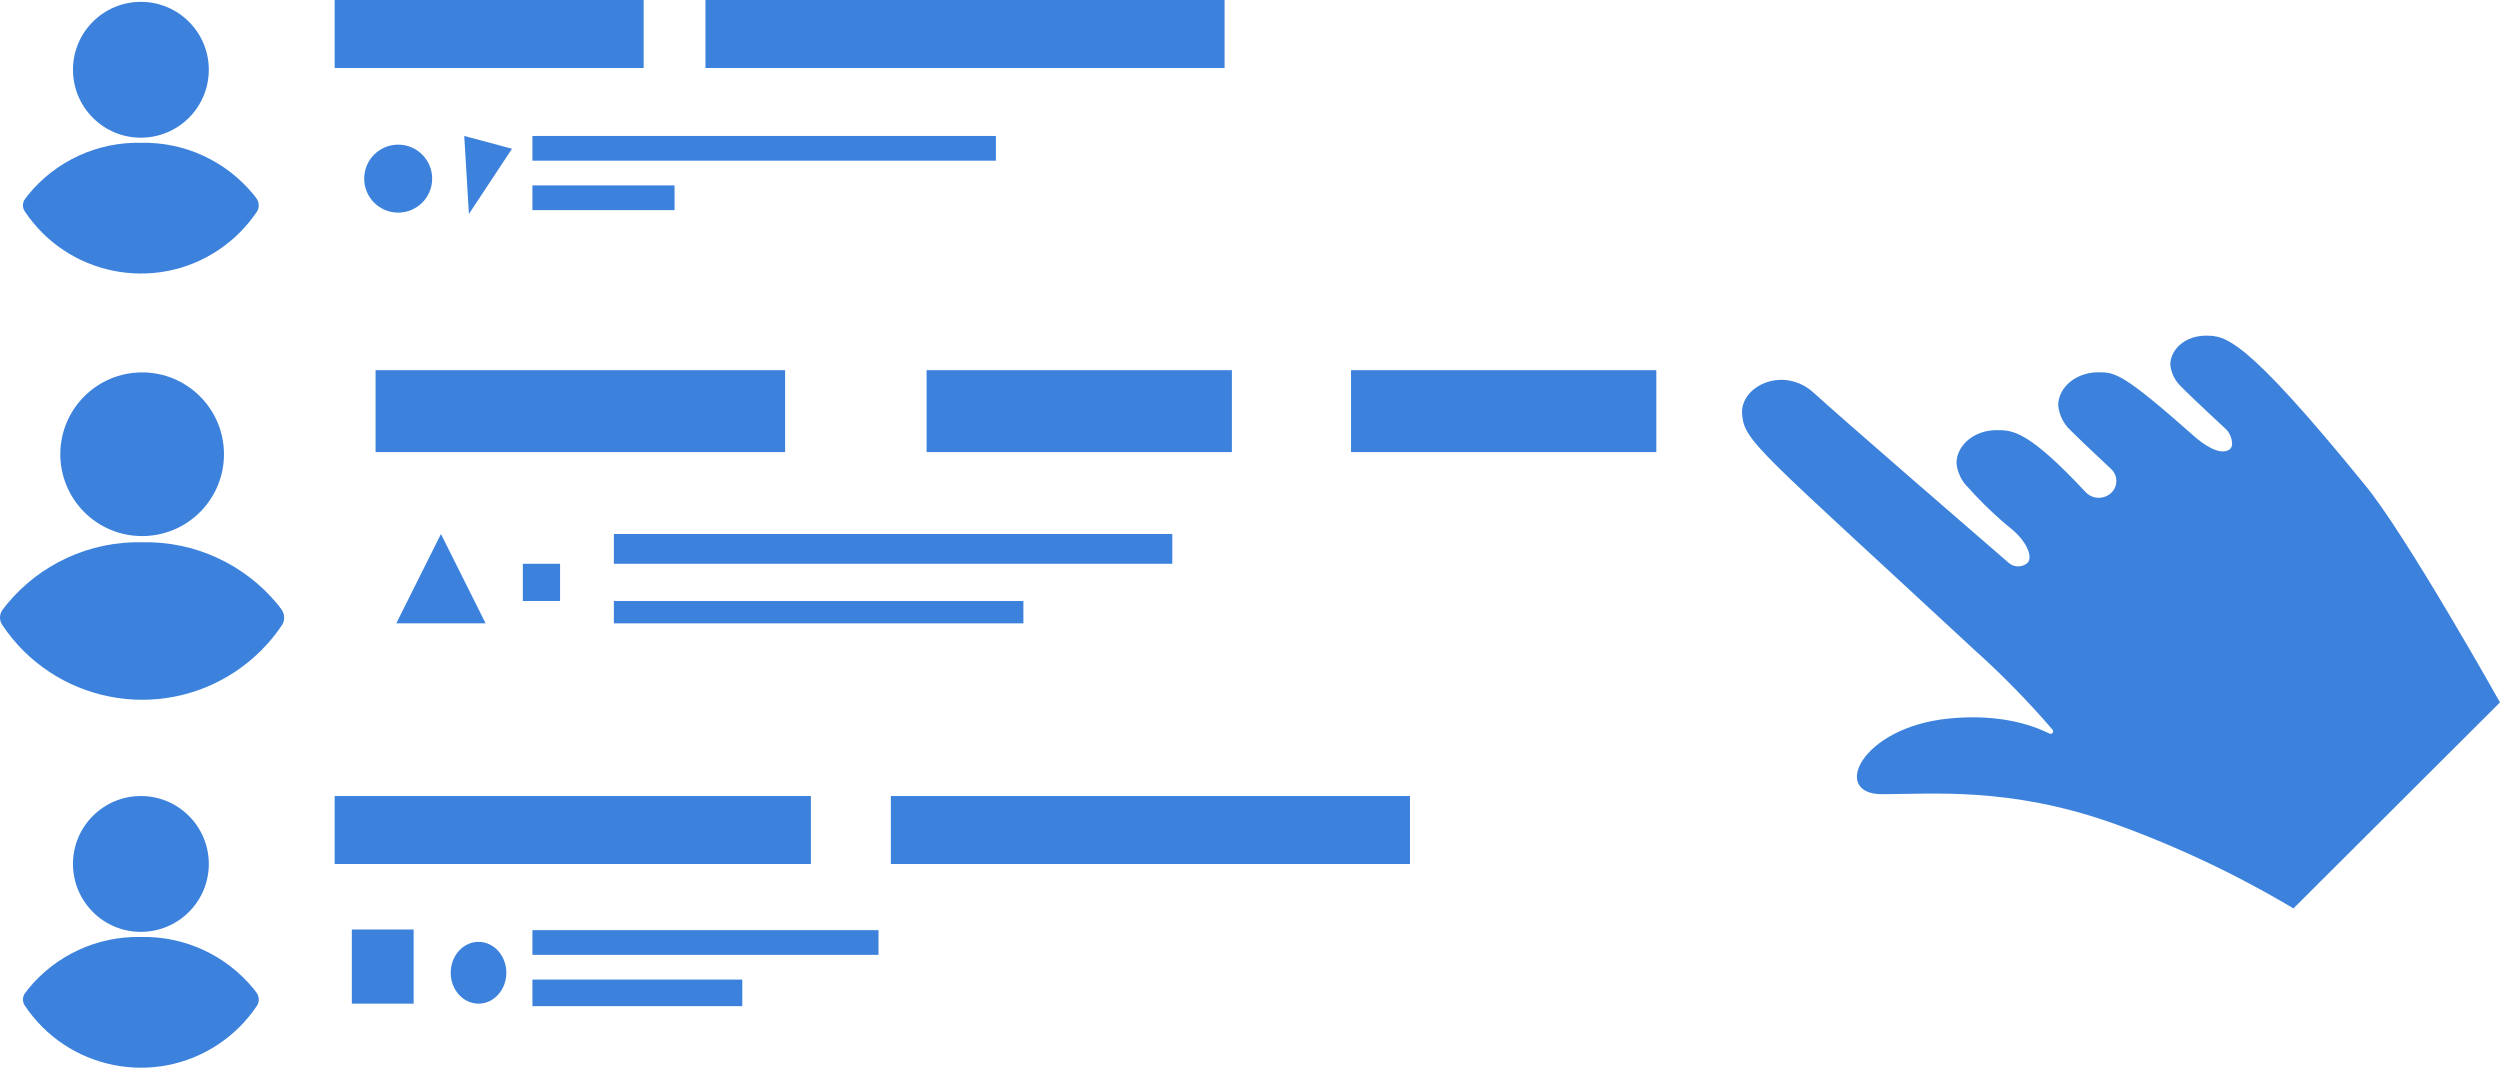 <?xml version="1.0" encoding="UTF-8"?>
<svg id="b" data-name="Ebene 2" xmlns="http://www.w3.org/2000/svg" width="335.743" height="143.392" viewBox="0 0 335.743 143.392">
    <g id="c" data-name="Landing4Talents">
        <g id="d" data-name="Gruppe 1937">
            <g id="e" data-name="Gruppe 1698">
                <path id="f" data-name="Pfad 1538" d="m19.091,71.993h0c6.07,0,10.989-4.922,10.988-10.992s-4.922-10.989-10.992-10.988c-6.07,0-10.989,4.922-10.988,10.992,0,2.916,1.159,5.711,3.222,7.772,2.057,2.066,4.855,3.224,7.77,3.216"
                      fill="#3c82dc"/>
                <path id="g" data-name="Pfad 1539"
                      d="m.29,83.908c6.918,10.385,20.945,13.195,31.33,6.277,2.487-1.657,4.62-3.79,6.277-6.277.391-.665.341-1.5-.127-2.114l-.461-.6c-4.464-5.439-11.18-8.526-18.215-8.371-7.034-.154-13.749,2.933-18.213,8.371h0c-.122.153-.317.411-.533.7-.443.592-.465,1.399-.054,2.013"
                      fill="#3c82dc"/>
                <rect id="h" data-name="Rechteck 1027" x="50.439" y="49.715" width="55" height="11" fill="#3c82dc"/>
                <rect id="i" data-name="Rechteck 1039" x="124.439" y="49.715" width="41" height="11" fill="#3c82dc"/>
                <rect id="j" data-name="Rechteck 1040" x="181.439" y="49.715" width="41" height="11" fill="#3c82dc"/>
                <rect id="k" data-name="Rechteck 1037" x="44.944" y="106.905" width="63.954" height="9.13" fill="#3c82dc"/>
                <rect id="l" data-name="Rechteck 1028" x="82.439" y="71.715" width="75" height="4" fill="#3c82dc"/>
                <rect id="m" data-name="Rechteck 1029" x="82.439" y="80.715" width="55" height="3" fill="#3c82dc"/>
                <g id="n" data-name="Gruppe 1929">
                    <path id="o" data-name="Pfad 1761" d="m18.923,125.146h0c5.037-.001,9.12-4.086,9.119-9.123-.001-5.037-4.086-9.12-9.123-9.119-5.037.001-9.12,4.086-9.119,9.123,0,2.42.962,4.74,2.674,6.45,1.707,1.715,4.029,2.676,6.449,2.669"
                          fill="#3c82dc"/>
                    <path id="p" data-name="Pfad 1762"
                          d="m3.322,135.035c5.742,8.619,17.384,10.951,26.003,5.209,2.064-1.375,3.834-3.146,5.209-5.209.323-.553.281-1.245-.106-1.755l-.383-.5c-3.705-4.515-9.278-7.076-15.117-6.948-5.839-.126-11.412,2.437-15.116,6.952h0c-.1.127-.263.341-.443.583-.368.491-.385,1.161-.044,1.671"
                          fill="#3c82dc"/>
                    <rect id="q" data-name="Rechteck 1038" x="119.64" y="106.906" width="69.716" height="9.13" fill="#3c82dc"/>
                    <rect id="r" data-name="Rechteck 1031" x="71.502" y="124.915" width="46.478" height="3.32" fill="#3c82dc"/>
                    <rect id="s" data-name="Rechteck 1032" x="71.502" y="131.555" width="28.186" height="3.569" fill="#3c82dc"/>
                    <rect id="t" data-name="Rechteck 1041" x="47.25" y="124.829" width="8.3" height="9.959" fill="#3c82dc"/>
                    <ellipse id="u" data-name="Ellipse 121" cx="64.264" cy="130.639" rx="3.735" ry="4.15" fill="#3c82dc"/>
                </g>
                <path id="v" data-name="Polygon 36" d="m59.217,71.715l6,12h-12l6-12Z" fill="#3c82dc"/>
                <g id="w" data-name="Gruppe 1930">
                    <path id="x" data-name="Pfad 1763" d="m18.923,18.49h0c5.037-.001,9.12-4.086,9.119-9.123-.001-5.037-4.086-9.12-9.123-9.119-5.037.001-9.12,4.086-9.119,9.123,0,2.42.962,4.74,2.674,6.45,1.707,1.715,4.029,2.676,6.449,2.669"
                          fill="#3c82dc"/>
                    <path id="y" data-name="Pfad 1764"
                          d="m3.322,28.378c5.742,8.619,17.384,10.951,26.003,5.209,2.064-1.375,3.834-3.146,5.209-5.209.323-.553.281-1.245-.106-1.755l-.383-.5c-3.705-4.515-9.278-7.076-15.117-6.948-5.839-.126-11.412,2.437-15.116,6.952h0c-.1.127-.263.341-.443.583-.368.491-.385,1.161-.044,1.671"
                          fill="#3c82dc"/>
                    <rect id="z" data-name="Rechteck 1033" x="44.944" width="41.498" height="9.13" fill="#3c82dc"/>
                    <rect id="aa" data-name="Rechteck 1036" x="94.741" width="69.716" height="9.13" fill="#3c82dc"/>
                    <rect id="ab" data-name="Rechteck 1034" x="71.502" y="18.259" width="62.247" height="3.32" fill="#3c82dc"/>
                    <rect id="ac" data-name="Rechteck 1035" x="71.502" y="24.899" width="19.089" height="3.32" fill="#3c82dc"/>
                    <path id="ad" data-name="Polygon 37" d="m62.974,28.737l-.628-10.48,6.414,1.72-5.787,8.761Z" fill="#3c82dc"/>
                    <circle id="ae" data-name="Ellipse 122" cx="53.474" cy="23.99" r="4.565" fill="#3c82dc"/>
                </g>
                <rect id="af" data-name="Rechteck 1042" x="70.217" y="75.715" width="5" height="5" fill="#3c82dc"/>
            </g>
            <path id="ag" data-name="Pfad 3234"
                  d="m317.579,65.097c-16.286-20.016-18.771-20.016-21.383-20.016s-4.728,1.752-4.728,3.914c.117,1.12.634,2.16,1.457,2.929.445.471,2.652,2.6,6.036,5.73.644.6,1.182,2.2.465,2.7h0c-1.326.934-3.609-.752-4.823-1.828-9.509-8.423-10.551-8.531-12.8-8.531-2.978,0-5.391,2-5.391,4.463.133,1.277.723,2.463,1.661,3.339.411.435,2.592,2.527,5.455,5.2.883.825.929,2.21.104,3.093-.02.022-.041.043-.063.064h0c-.956.942-2.494.931-3.436-.025-.015-.015-.03-.031-.045-.046-7.766-8.316-9.819-8.316-11.946-8.316-2.978,0-5.391,2-5.391,4.463.133,1.277.723,2.463,1.661,3.339,1.785,2,3.729,3.852,5.813,5.538,2.193,1.864,2.822,3.931,1.972,4.569h0c-.729.548-1.742.513-2.432-.084-4.776-4.13-22.567-19.527-26.138-22.8-4.133-3.783-9.947-.911-9.667,2.8s2.1,4.693,31.172,31.662c3.735,3.348,7.248,6.935,10.519,10.738.12.146.099.363-.048.483-.105.086-.25.102-.371.041-2.726-1.346-7.152-2.657-13.532-2.015-11.838,1.191-15.831,10.157-8.966,10.157s17.022-.981,30.682,3.783c8.555,3.038,16.79,6.909,24.587,11.558l27.74-27.669s-12.72-22.679-18.164-29.233Z"
                  fill="#3c82dc"/>
        </g>
    </g>
</svg>